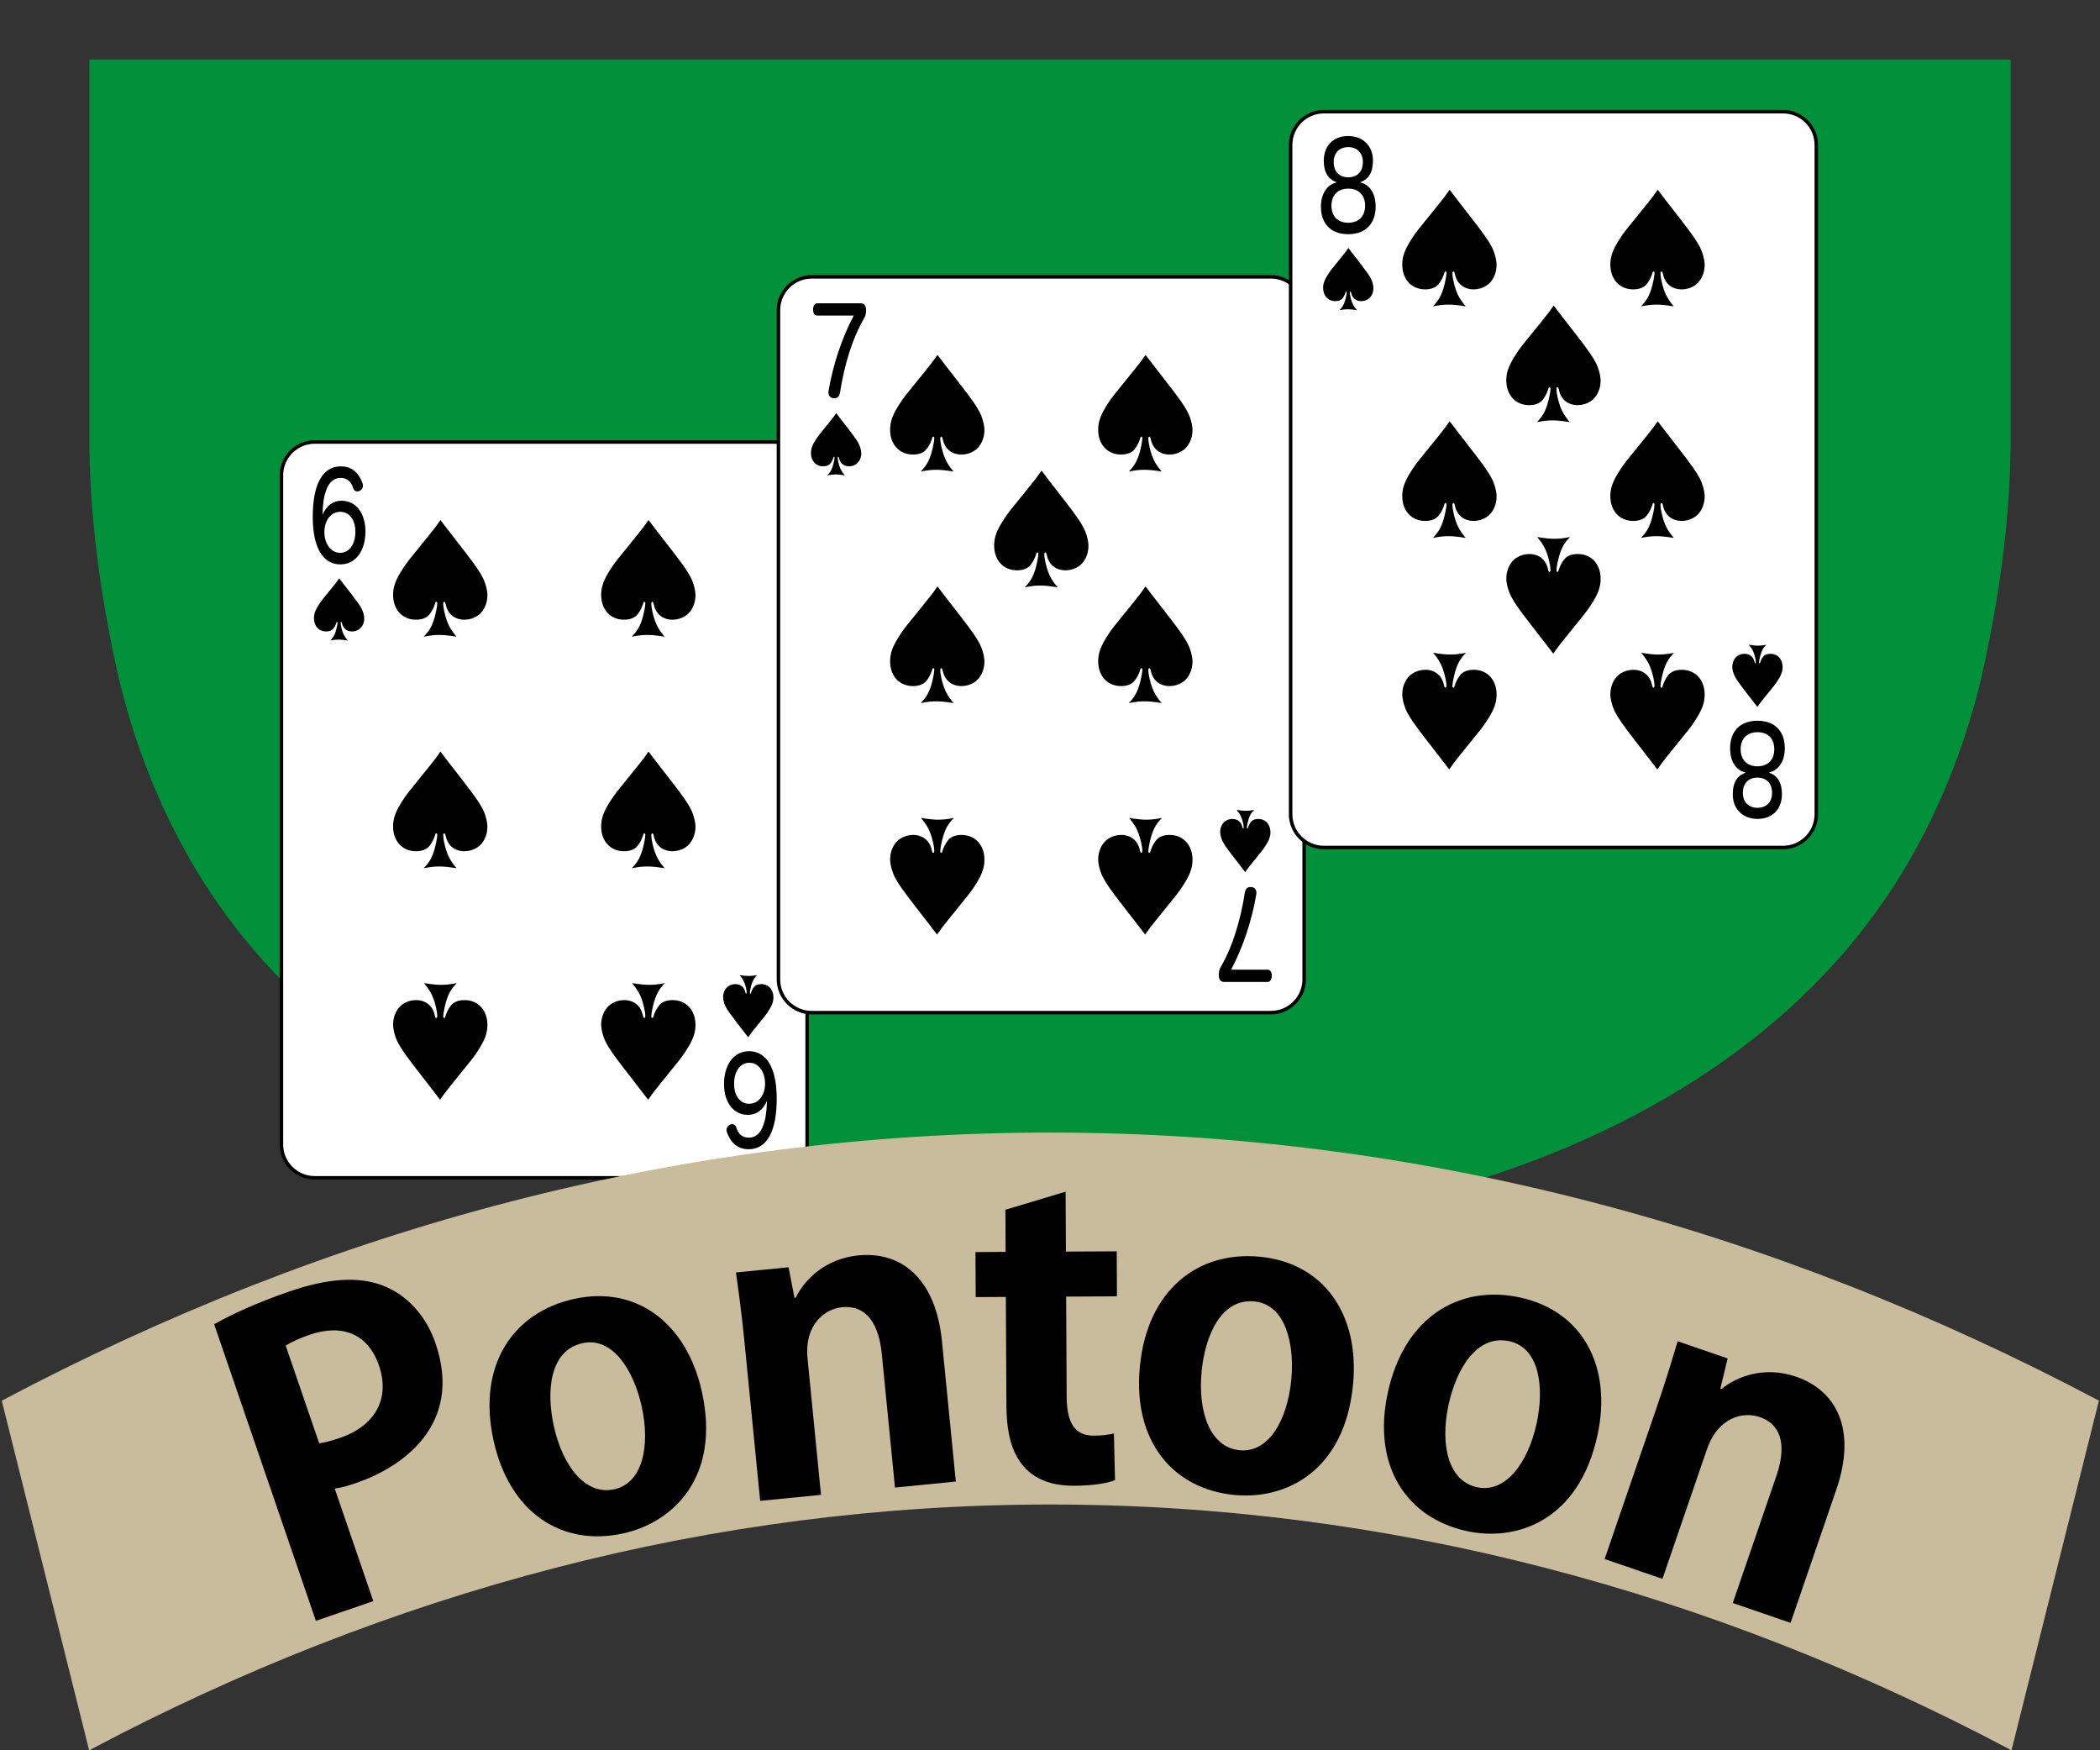 <?xml version="1.0" encoding="utf-8"?>
<!-- Generator: Adobe Illustrator 16.0.3, SVG Export Plug-In . SVG Version: 6.00 Build 0)  -->
<!DOCTYPE svg PUBLIC "-//W3C//DTD SVG 1.1//EN" "http://www.w3.org/Graphics/SVG/1.1/DTD/svg11.dtd">
<svg version="1.1" xmlns="http://www.w3.org/2000/svg" xmlns:xlink="http://www.w3.org/1999/xlink" x="0px" y="0px" width="600px"
	 height="500px" viewBox="0 0 600 500" enable-background="new 0 0 600 500" xml:space="preserve">
<rect x="0" y="0" width="600" height="500" fill="#333333" stroke="none"/>
<g id="レイヤー_2">
	<path fill="#C9BC9C" d="M538,56h-0.5c0.168,0.07,0.333,0.146,0.5,0.217V56z"/>
	<path fill="#00913A" d="M538,17c-0.012,0-119.047,0-238,0c-118.953,0-237.988,0-238,0H25.544v111.75h0.024
		c0.286,20.962,3.398,42.236,7.647,61.765c4.661,21.424,13.26,43.049,25.057,61.604c27.776,43.688,73.371,70.851,121.992,85.759
		C219.315,349.853,259.028,358,300,358c40.973,0,80.686-8.147,119.736-20.122c48.621-14.908,94.216-42.071,121.992-85.759
		c11.797-18.555,20.396-40.18,25.057-61.604c4.248-19.529,7.361-40.804,7.646-61.766h0.023V17H538z"/>
	<g>
		<g>
			<g>
				<path fill="#FFFFFF" d="M89.909,336.461c-5.238,0-9.5-4.262-9.5-9.5v-191.2c0-5.238,4.262-9.5,9.5-9.5h131.2
					c5.238,0,9.5,4.262,9.5,9.5v191.2c0,5.238-4.262,9.5-9.5,9.5H89.909z"/>
				<path d="M221.109,126.761c4.962,0,9,4.038,9,9v191.2c0,4.963-4.038,9-9,9h-131.2c-4.962,0-9-4.037-9-9v-191.2
					c0-4.962,4.038-9,9-9H221.109 M221.109,125.761h-131.2c-5.5,0-10,4.5-10,10v191.2c0,5.5,4.5,10,10,10h131.2c5.5,0,10-4.5,10-10
					v-191.2C231.109,130.261,226.609,125.761,221.109,125.761L221.109,125.761z"/>
			</g>
			<path d="M132.777,157.545c2.806,3.641,4.169,5.571,5.079,7.315c0.834,1.594,1.403,3.753,1.403,5.193
				c0,2.464-1.138,4.814-2.919,5.913c-1.061,0.683-2.313,1.063-3.602,1.063c-2.766,0-4.737-1.556-5.344-4.171
				c-0.152-0.719-0.266-0.948-0.457-0.948c-0.188,0-0.302,0.229-0.302,0.607c0,1.023,0.493,3.26,1.022,4.738
				c0.608,1.705,1.328,2.881,2.768,4.625c-2.425-0.38-3.601-0.494-4.89-0.494c-1.401,0-2.501,0.114-4.472,0.494
				c1.592-1.669,2.311-2.882,3.031-5.231c0.418-1.401,0.835-3.487,0.835-4.284c0-0.303-0.114-0.455-0.304-0.455
				c-0.113,0-0.189,0.077-0.228,0.229c-0.378,1.287-0.909,2.386-1.667,3.334c-0.796,1.023-2.123,1.556-3.905,1.556
				c-3.866,0-6.519-2.882-6.519-7.09c0-2.388,0.757-4.397,2.843-7.58c1.174-1.782,1.174-1.782,7.277-9.288
				c1.934-2.386,2.235-2.804,3.411-4.51c0.872,1.175,1.744,2.273,2.615,3.41L132.777,157.545z"/>
			<path d="M132.777,223.686c2.806,3.641,4.169,5.574,5.079,7.317c0.834,1.592,1.403,3.753,1.403,5.191
				c0,2.465-1.138,4.814-2.919,5.913c-1.061,0.683-2.313,1.063-3.602,1.063c-2.766,0-4.737-1.555-5.344-4.17
				c-0.152-0.72-0.266-0.948-0.457-0.948c-0.188,0-0.302,0.229-0.302,0.607c0,1.022,0.493,3.259,1.022,4.737
				c0.608,1.707,1.328,2.881,2.768,4.625c-2.425-0.379-3.601-0.492-4.89-0.492c-1.401,0-2.501,0.113-4.472,0.492
				c1.592-1.668,2.311-2.881,3.031-5.231c0.418-1.401,0.835-3.486,0.835-4.282c0-0.305-0.114-0.456-0.304-0.456
				c-0.113,0-0.189,0.076-0.228,0.229c-0.378,1.289-0.909,2.388-1.667,3.335c-0.796,1.024-2.123,1.555-3.905,1.555
				c-3.866,0-6.519-2.881-6.519-7.088c0-2.389,0.757-4.396,2.843-7.582c1.174-1.781,1.174-1.781,7.277-9.286
				c1.934-2.388,2.235-2.806,3.411-4.512c0.872,1.177,1.744,2.276,2.615,3.413L132.777,223.686z"/>
			<path d="M118.791,305.178c-2.807-3.639-4.169-5.57-5.08-7.314c-0.832-1.594-1.401-3.752-1.401-5.193
				c0-2.463,1.137-4.814,2.918-5.914c1.062-0.682,2.312-1.061,3.601-1.061c2.767,0,4.738,1.555,5.345,4.172
				c0.152,0.717,0.266,0.945,0.455,0.945s0.304-0.229,0.304-0.605c0-1.025-0.493-3.262-1.023-4.74
				c-0.606-1.703-1.326-2.879-2.768-4.623c2.426,0.379,3.603,0.492,4.889,0.492c1.404,0,2.503-0.113,4.475-0.492
				c-1.593,1.668-2.313,2.883-3.033,5.23c-0.417,1.402-0.834,3.488-0.834,4.285c0,0.301,0.114,0.453,0.305,0.453
				c0.112,0,0.188-0.076,0.226-0.229c0.379-1.287,0.911-2.387,1.668-3.334c0.797-1.023,2.123-1.555,3.904-1.555
				c3.867,0,6.521,2.883,6.521,7.09c0,2.387-0.758,4.396-2.843,7.578c-1.177,1.785-1.177,1.785-7.279,9.289
				c-1.932,2.387-2.236,2.803-3.41,4.51c-0.872-1.174-1.744-2.273-2.616-3.41L118.791,305.178z"/>
			<path d="M192.226,223.686c2.806,3.641,4.169,5.574,5.079,7.317c0.834,1.592,1.403,3.753,1.403,5.191
				c0,2.465-1.138,4.814-2.919,5.913c-1.061,0.683-2.313,1.063-3.602,1.063c-2.766,0-4.737-1.555-5.344-4.17
				c-0.152-0.72-0.266-0.948-0.457-0.948c-0.188,0-0.302,0.229-0.302,0.607c0,1.022,0.493,3.259,1.022,4.737
				c0.608,1.707,1.328,2.881,2.768,4.625c-2.425-0.379-3.601-0.492-4.89-0.492c-1.401,0-2.501,0.113-4.472,0.492
				c1.592-1.668,2.311-2.881,3.031-5.231c0.418-1.401,0.835-3.486,0.835-4.282c0-0.305-0.114-0.456-0.304-0.456
				c-0.113,0-0.189,0.076-0.228,0.229c-0.378,1.289-0.909,2.388-1.667,3.335c-0.796,1.024-2.123,1.555-3.905,1.555
				c-3.866,0-6.519-2.881-6.519-7.088c0-2.389,0.757-4.396,2.843-7.582c1.174-1.781,1.174-1.781,7.277-9.286
				c1.934-2.388,2.235-2.806,3.411-4.512c0.872,1.177,1.744,2.276,2.615,3.413L192.226,223.686z"/>
			<path d="M178.241,305.178c-2.806-3.639-4.17-5.57-5.079-7.314c-0.834-1.594-1.403-3.752-1.403-5.193
				c0-2.463,1.138-4.814,2.919-5.914c1.061-0.682,2.312-1.061,3.601-1.061c2.766,0,4.738,1.555,5.344,4.172
				c0.152,0.717,0.267,0.945,0.457,0.945c0.188,0,0.303-0.229,0.303-0.605c0-1.025-0.493-3.262-1.023-4.74
				c-0.607-1.703-1.327-2.879-2.767-4.623c2.425,0.379,3.601,0.492,4.89,0.492c1.401,0,2.5-0.113,4.472-0.492
				c-1.592,1.668-2.312,2.883-3.032,5.23c-0.417,1.402-0.834,3.488-0.834,4.285c0,0.301,0.113,0.453,0.304,0.453
				c0.113,0,0.189-0.076,0.228-0.229c0.378-1.287,0.909-2.387,1.667-3.334c0.796-1.023,2.122-1.555,3.905-1.555
				c3.865,0,6.519,2.883,6.519,7.09c0,2.387-0.757,4.396-2.843,7.578c-1.174,1.785-1.174,1.785-7.277,9.289
				c-1.934,2.387-2.236,2.803-3.411,4.51c-0.872-1.174-1.744-2.273-2.616-3.41L178.241,305.178z"/>
			<path d="M192.227,157.545c2.807,3.641,4.168,5.571,5.08,7.315c0.832,1.594,1.401,3.753,1.401,5.193
				c0,2.464-1.137,4.814-2.918,5.913c-1.062,0.683-2.312,1.063-3.601,1.063c-2.768,0-4.738-1.556-5.346-4.171
				c-0.152-0.719-0.265-0.948-0.454-0.948c-0.19,0-0.304,0.229-0.304,0.607c0,1.023,0.493,3.26,1.023,4.738
				c0.606,1.705,1.326,2.881,2.768,4.625c-2.426-0.38-3.603-0.494-4.889-0.494c-1.404,0-2.504,0.114-4.475,0.494
				c1.593-1.669,2.313-2.882,3.033-5.231c0.417-1.401,0.834-3.487,0.834-4.284c0-0.303-0.115-0.455-0.305-0.455
				c-0.112,0-0.188,0.077-0.227,0.229c-0.378,1.287-0.91,2.386-1.667,3.334c-0.797,1.023-2.124,1.556-3.905,1.556
				c-3.867,0-6.52-2.882-6.52-7.09c0-2.388,0.758-4.397,2.843-7.58c1.177-1.782,1.177-1.782,7.279-9.288
				c1.932-2.386,2.236-2.804,3.41-4.51c0.872,1.175,1.744,2.273,2.616,3.41L192.227,157.545z"/>
			<g>
				<path d="M100.612,169.997c1.498,1.942,2.225,2.973,2.71,3.902c0.445,0.849,0.747,2.002,0.747,2.77
					c0,1.313-0.604,2.567-1.556,3.153c-0.565,0.364-1.233,0.567-1.92,0.567c-1.477,0-2.527-0.83-2.851-2.226
					c-0.081-0.382-0.143-0.504-0.243-0.504s-0.161,0.122-0.161,0.322c0,0.546,0.262,1.739,0.546,2.528
					c0.323,0.909,0.708,1.536,1.476,2.467c-1.294-0.202-1.921-0.264-2.607-0.264c-0.748,0-1.334,0.062-2.387,0.264
					c0.849-0.891,1.233-1.538,1.617-2.791c0.223-0.747,0.445-1.859,0.445-2.285c0-0.16-0.061-0.241-0.161-0.241
					c-0.062,0-0.101,0.04-0.122,0.122c-0.201,0.686-0.485,1.272-0.889,1.777c-0.425,0.545-1.132,0.83-2.083,0.83
					c-2.063,0-3.476-1.537-3.476-3.781c0-1.273,0.402-2.346,1.515-4.042c0.627-0.952,0.627-0.952,3.883-4.955
					c1.03-1.272,1.191-1.495,1.818-2.404c0.464,0.627,0.931,1.213,1.395,1.818L100.612,169.997z"/>
				<path d="M97.569,143.038c4.095,0,6.842,3.509,6.842,8.822c0,5.418-2.747,9.369-7.158,9.369c-4.965,0-7.897-4.735-7.897-13.56
					c0-8.927,2.563-14.447,8.03-14.447c3.301,0,5.148,2.013,6.18,4.772c0.079,0.273,0.132,0.512,0.132,0.748
					c0,0.682-0.396,1.194-0.897,1.468c-0.238,0.1-0.477,0.17-0.74,0.17c-0.476,0-0.897-0.24-1.109-0.853c-0.607-1.84-1.61-3-3.672-3
					c-1.848,0-3.273,1.194-4.119,3.612c-0.634,1.806-0.898,3.441-1.029,6.917C93.211,144.537,95.086,143.038,97.569,143.038z
					 M92.683,151.996c0,3.442,1.929,5.931,4.464,5.931c2.642,0,4.384-2.422,4.384-6.03c0-3.441-1.717-5.69-4.306-5.69
					C94.558,146.206,92.683,148.659,92.683,151.996z"/>
			</g>
			<g>
				<path d="M210.061,291.521c-1.496-1.943-2.225-2.973-2.71-3.902c-0.444-0.85-0.747-2.002-0.747-2.771
					c0-1.311,0.606-2.564,1.556-3.15c0.567-0.367,1.233-0.568,1.921-0.568c1.476,0,2.527,0.83,2.852,2.225
					c0.079,0.381,0.141,0.504,0.242,0.504c0.101,0,0.16-0.123,0.16-0.32c0-0.547-0.262-1.74-0.545-2.529
					c-0.323-0.91-0.707-1.535-1.475-2.467c1.293,0.203,1.919,0.264,2.607,0.264c0.748,0,1.334-0.061,2.385-0.264
					c-0.849,0.891-1.233,1.539-1.617,2.789c-0.222,0.748-0.444,1.861-0.444,2.285c0,0.162,0.061,0.242,0.161,0.242
					c0.062,0,0.103-0.041,0.121-0.123c0.203-0.684,0.485-1.271,0.891-1.775c0.424-0.547,1.132-0.83,2.081-0.83
					c2.063,0,3.479,1.537,3.479,3.781c0,1.271-0.405,2.346-1.517,4.043c-0.627,0.951-0.627,0.951-3.881,4.953
					c-1.031,1.273-1.193,1.496-1.82,2.406c-0.465-0.629-0.93-1.215-1.396-1.82L210.061,291.521z"/>
				<path d="M213.704,318.484c-4.094,0-6.841-3.51-6.841-8.822c0-5.42,2.747-9.371,7.157-9.371c4.966,0,7.897,4.736,7.897,13.561
					c0,8.926-2.563,14.447-8.029,14.447c-3.302,0-5.149-2.014-6.181-4.771c-0.078-0.273-0.131-0.514-0.131-0.75
					c0-0.68,0.395-1.193,0.897-1.467c0.237-0.1,0.476-0.17,0.739-0.17c0.476,0,0.897,0.24,1.109,0.852c0.607,1.84,1.61,3,3.672,3
					c1.848,0,3.274-1.193,4.119-3.611c0.634-1.805,0.898-3.441,1.03-6.916C218.061,316.984,216.186,318.484,213.704,318.484z
					 M218.589,309.525c0-3.443-1.929-5.932-4.464-5.932c-2.641,0-4.384,2.424-4.384,6.031c0,3.441,1.717,5.689,4.306,5.689
					C216.714,315.314,218.589,312.863,218.589,309.525z"/>
			</g>
		</g>
		<g>
			<g>
				<path fill="#FFFFFF" d="M231.917,289.281c-5.238,0-9.5-4.262-9.5-9.5v-191.2c0-5.238,4.262-9.5,9.5-9.5h131.2
					c5.238,0,9.5,4.262,9.5,9.5v191.2c0,5.238-4.262,9.5-9.5,9.5H231.917z"/>
				<path d="M363.117,79.582c4.963,0,9,4.038,9,9v191.2c0,4.963-4.037,9-9,9h-131.2c-4.962,0-9-4.037-9-9v-191.2
					c0-4.962,4.038-9,9-9H363.117 M363.117,78.582h-131.2c-5.5,0-10,4.5-10,10v191.2c0,5.5,4.5,10,10,10h131.2c5.5,0,10-4.5,10-10
					v-191.2C373.117,83.082,368.617,78.582,363.117,78.582L363.117,78.582z"/>
			</g>
			<path d="M274.786,110.366c2.806,3.641,4.17,5.571,5.079,7.315c0.834,1.594,1.403,3.753,1.403,5.193
				c0,2.464-1.138,4.814-2.919,5.913c-1.061,0.683-2.312,1.063-3.601,1.063c-2.766,0-4.738-1.556-5.344-4.171
				c-0.152-0.719-0.267-0.948-0.457-0.948c-0.188,0-0.303,0.229-0.303,0.607c0,1.023,0.493,3.26,1.023,4.738
				c0.607,1.705,1.327,2.881,2.767,4.625c-2.425-0.38-3.601-0.494-4.89-0.494c-1.401,0-2.5,0.114-4.472,0.494
				c1.592-1.669,2.312-2.882,3.032-5.231c0.417-1.401,0.834-3.487,0.834-4.284c0-0.303-0.113-0.455-0.304-0.455
				c-0.113,0-0.189,0.077-0.228,0.229c-0.378,1.287-0.909,2.386-1.667,3.334c-0.796,1.023-2.122,1.556-3.905,1.556
				c-3.865,0-6.519-2.882-6.519-7.09c0-2.388,0.757-4.397,2.843-7.58c1.174-1.782,1.174-1.782,7.277-9.288
				c1.934-2.386,2.236-2.804,3.411-4.51c0.872,1.175,1.744,2.273,2.616,3.41L274.786,110.366z"/>
			<path d="M274.786,176.506c2.806,3.641,4.17,5.574,5.079,7.317c0.834,1.592,1.403,3.753,1.403,5.191
				c0,2.465-1.138,4.814-2.919,5.913c-1.061,0.683-2.312,1.063-3.601,1.063c-2.766,0-4.738-1.555-5.344-4.17
				c-0.152-0.72-0.267-0.948-0.457-0.948c-0.188,0-0.303,0.229-0.303,0.607c0,1.022,0.493,3.259,1.023,4.737
				c0.607,1.707,1.327,2.881,2.767,4.625c-2.425-0.379-3.601-0.492-4.89-0.492c-1.401,0-2.5,0.113-4.472,0.492
				c1.592-1.668,2.312-2.881,3.032-5.231c0.417-1.401,0.834-3.486,0.834-4.282c0-0.305-0.113-0.456-0.304-0.456
				c-0.113,0-0.189,0.076-0.228,0.229c-0.378,1.289-0.909,2.388-1.667,3.335c-0.796,1.024-2.122,1.555-3.905,1.555
				c-3.865,0-6.519-2.881-6.519-7.088c0-2.389,0.757-4.396,2.843-7.582c1.174-1.781,1.174-1.781,7.277-9.286
				c1.934-2.388,2.236-2.806,3.411-4.512c0.872,1.177,1.744,2.276,2.616,3.413L274.786,176.506z"/>
			<path d="M304.51,143.436c2.807,3.641,4.17,5.572,5.08,7.316c0.834,1.593,1.402,3.752,1.402,5.192
				c0,2.465-1.137,4.814-2.918,5.913c-1.061,0.683-2.313,1.063-3.602,1.063c-2.766,0-4.738-1.556-5.343-4.171
				c-0.152-0.719-0.267-0.947-0.457-0.947c-0.188,0-0.303,0.229-0.303,0.607c0,1.022,0.493,3.259,1.023,4.737
				c0.607,1.705,1.327,2.881,2.767,4.625c-2.425-0.379-3.601-0.494-4.89-0.494c-1.401,0-2.5,0.115-4.472,0.494
				c1.592-1.668,2.312-2.882,3.032-5.231c0.417-1.401,0.834-3.486,0.834-4.283c0-0.304-0.113-0.455-0.304-0.455
				c-0.113,0-0.189,0.076-0.228,0.229c-0.378,1.288-0.909,2.388-1.667,3.334c-0.796,1.024-2.122,1.556-3.905,1.556
				c-3.865,0-6.519-2.882-6.519-7.089c0-2.389,0.757-4.397,2.843-7.581c1.174-1.782,1.174-1.782,7.277-9.287
				c1.934-2.387,2.236-2.805,3.411-4.511c0.872,1.176,1.744,2.274,2.616,3.411L304.51,143.436z"/>
			<path d="M260.799,257.998c-2.807-3.639-4.168-5.57-5.08-7.314c-0.832-1.594-1.401-3.754-1.401-5.193
				c0-2.464,1.137-4.814,2.918-5.914c1.062-0.682,2.312-1.062,3.601-1.062c2.768,0,4.738,1.556,5.346,4.171
				c0.152,0.719,0.265,0.948,0.454,0.948c0.19,0,0.304-0.229,0.304-0.607c0-1.024-0.493-3.26-1.023-4.739
				c-0.606-1.705-1.326-2.88-2.768-4.624c2.426,0.38,3.603,0.493,4.889,0.493c1.404,0,2.504-0.113,4.475-0.493
				c-1.593,1.669-2.313,2.882-3.033,5.231c-0.417,1.401-0.834,3.487-0.834,4.284c0,0.303,0.115,0.455,0.305,0.455
				c0.112,0,0.188-0.077,0.227-0.229c0.378-1.287,0.91-2.387,1.667-3.334c0.797-1.023,2.124-1.556,3.905-1.556
				c3.867,0,6.52,2.882,6.52,7.09c0,2.388-0.758,4.397-2.843,7.581c-1.177,1.781-1.177,1.781-7.279,9.287
				c-1.932,2.387-2.236,2.803-3.41,4.51c-0.872-1.174-1.744-2.273-2.616-3.41L260.799,257.998z"/>
			<path d="M334.234,176.506c2.807,3.641,4.17,5.574,5.08,7.317c0.834,1.592,1.402,3.753,1.402,5.191
				c0,2.465-1.137,4.814-2.918,5.913c-1.061,0.683-2.313,1.063-3.602,1.063c-2.766,0-4.738-1.555-5.344-4.17
				c-0.152-0.72-0.266-0.948-0.457-0.948c-0.188,0-0.303,0.229-0.303,0.607c0,1.022,0.494,3.259,1.023,4.737
				c0.607,1.707,1.328,2.881,2.768,4.625c-2.426-0.379-3.602-0.492-4.891-0.492c-1.4,0-2.5,0.113-4.471,0.492
				c1.592-1.668,2.311-2.881,3.031-5.231c0.418-1.401,0.834-3.486,0.834-4.282c0-0.305-0.113-0.456-0.303-0.456
				c-0.113,0-0.189,0.076-0.229,0.229c-0.377,1.289-0.908,2.388-1.666,3.335c-0.797,1.024-2.123,1.555-3.906,1.555
				c-3.865,0-6.518-2.881-6.518-7.088c0-2.389,0.756-4.396,2.842-7.582c1.174-1.781,1.174-1.781,7.277-9.286
				c1.934-2.388,2.236-2.806,3.412-4.512c0.871,1.177,1.744,2.276,2.615,3.413L334.234,176.506z"/>
			<path d="M320.25,257.998c-2.807-3.639-4.17-5.57-5.08-7.314c-0.834-1.594-1.402-3.754-1.402-5.193
				c0-2.464,1.137-4.814,2.918-5.914c1.061-0.682,2.313-1.062,3.602-1.062c2.766,0,4.738,1.556,5.344,4.171
				c0.152,0.719,0.266,0.948,0.457,0.948c0.188,0,0.303-0.229,0.303-0.607c0-1.024-0.494-3.26-1.023-4.739
				c-0.607-1.705-1.328-2.88-2.768-4.624c2.426,0.38,3.602,0.493,4.891,0.493c1.4,0,2.5-0.113,4.471-0.493
				c-1.592,1.669-2.311,2.882-3.031,5.231c-0.418,1.401-0.834,3.487-0.834,4.284c0,0.303,0.113,0.455,0.303,0.455
				c0.113,0,0.189-0.077,0.229-0.229c0.377-1.287,0.908-2.387,1.666-3.334c0.797-1.023,2.123-1.556,3.906-1.556
				c3.865,0,6.518,2.882,6.518,7.09c0,2.388-0.756,4.397-2.842,7.581c-1.174,1.781-1.174,1.781-7.277,9.287
				c-1.934,2.387-2.236,2.803-3.412,4.51c-0.871-1.174-1.744-2.273-2.615-3.41L320.25,257.998z"/>
			<path d="M334.236,110.366c2.807,3.641,4.168,5.571,5.08,7.315c0.832,1.594,1.4,3.753,1.4,5.193c0,2.464-1.137,4.814-2.918,5.913
				c-1.061,0.683-2.311,1.063-3.6,1.063c-2.768,0-4.738-1.556-5.346-4.171c-0.152-0.719-0.266-0.948-0.455-0.948
				s-0.303,0.229-0.303,0.607c0,1.023,0.492,3.26,1.023,4.738c0.605,1.705,1.326,2.881,2.768,4.625
				c-2.426-0.38-3.604-0.494-4.889-0.494c-1.404,0-2.504,0.114-4.475,0.494c1.592-1.669,2.313-2.882,3.033-5.231
				c0.416-1.401,0.834-3.487,0.834-4.284c0-0.303-0.115-0.455-0.305-0.455c-0.113,0-0.189,0.077-0.227,0.229
				c-0.379,1.287-0.91,2.386-1.668,3.334c-0.797,1.023-2.123,1.556-3.904,1.556c-3.867,0-6.52-2.882-6.52-7.09
				c0-2.388,0.758-4.397,2.842-7.58c1.178-1.782,1.178-1.782,7.279-9.288c1.932-2.386,2.236-2.804,3.41-4.51
				c0.873,1.175,1.744,2.273,2.617,3.41L334.236,110.366z"/>
			<g>
				<path d="M242.622,122.817c1.497,1.942,2.224,2.973,2.709,3.902c0.445,0.849,0.748,2.002,0.748,2.77
					c0,1.313-0.605,2.567-1.557,3.153c-0.564,0.364-1.232,0.567-1.92,0.567c-1.477,0-2.527-0.83-2.851-2.226
					c-0.081-0.382-0.142-0.504-0.243-0.504c-0.101,0-0.161,0.122-0.161,0.322c0,0.546,0.263,1.739,0.546,2.528
					c0.323,0.909,0.708,1.536,1.476,2.467c-1.294-0.202-1.921-0.264-2.607-0.264c-0.748,0-1.334,0.062-2.386,0.264
					c0.848-0.891,1.232-1.538,1.617-2.791c0.223-0.747,0.445-1.859,0.445-2.285c0-0.16-0.062-0.241-0.162-0.241
					c-0.061,0-0.101,0.04-0.122,0.122c-0.201,0.686-0.485,1.272-0.888,1.777c-0.426,0.545-1.133,0.83-2.084,0.83
					c-2.063,0-3.476-1.537-3.476-3.781c0-1.273,0.403-2.346,1.515-4.042c0.627-0.952,0.627-0.952,3.883-4.955
					c1.03-1.272,1.191-1.495,1.818-2.404c0.465,0.627,0.931,1.213,1.395,1.818L242.622,122.817z"/>
				<path d="M233.522,90.15c-0.793,0-1.216-0.682-1.216-1.705c0-0.987,0.423-1.804,1.216-1.804h12.332
					c1.11,0,1.586,0.715,1.586,1.977c0,1.465-0.345,1.976-0.925,2.962c-2.932,5.18-5.229,12.402-6.497,20.477
					c-0.212,1.329-0.817,1.739-1.743,1.704c-0.872,0-1.585-0.579-1.585-1.669c0-0.138,0.026-0.308,0.053-0.476
					c1.241-7.327,3.75-14.992,7.183-21.466H233.522z"/>
			</g>
			<g>
				<path d="M352.07,244.342c-1.496-1.943-2.225-2.973-2.711-3.902c-0.443-0.849-0.746-2.002-0.746-2.771
					c0-1.313,0.605-2.566,1.555-3.152c0.568-0.366,1.234-0.567,1.922-0.567c1.475,0,2.527,0.83,2.852,2.225
					c0.078,0.382,0.141,0.504,0.242,0.504c0.1,0,0.16-0.122,0.16-0.321c0-0.546-0.262-1.739-0.545-2.529
					c-0.324-0.909-0.707-1.535-1.475-2.466c1.293,0.202,1.918,0.263,2.607,0.263c0.748,0,1.334-0.061,2.385-0.263
					c-0.85,0.891-1.234,1.538-1.617,2.789c-0.223,0.748-0.445,1.861-0.445,2.285c0,0.162,0.061,0.242,0.162,0.242
					c0.061,0,0.102-0.04,0.121-0.122c0.203-0.685,0.484-1.272,0.891-1.776c0.424-0.547,1.131-0.83,2.08-0.83
					c2.063,0,3.479,1.537,3.479,3.78c0,1.272-0.404,2.347-1.516,4.043c-0.627,0.952-0.627,0.952-3.881,4.955
					c-1.031,1.272-1.193,1.495-1.82,2.404c-0.465-0.628-0.93-1.214-1.396-1.818L352.07,244.342z"/>
				<path d="M362.15,277.01c0.793,0,1.217,0.682,1.217,1.705c0,0.986-0.424,1.803-1.217,1.803h-12.332
					c-1.109,0-1.586-0.715-1.586-1.977c0-1.465,0.346-1.975,0.926-2.961c2.932-5.18,5.229-12.402,6.496-20.477
					c0.213-1.33,0.818-1.74,1.744-1.705c0.871,0,1.584,0.58,1.584,1.67c0,0.137-0.025,0.307-0.053,0.475
					c-1.24,7.328-3.75,14.992-7.182,21.467H362.15z"/>
			</g>
		</g>
		<g>
			<g>
				<path fill="#FFFFFF" d="M378.248,242.102c-5.238,0-9.5-4.262-9.5-9.5V41.401c0-5.238,4.262-9.5,9.5-9.5h131.199
					c5.238,0,9.5,4.262,9.5,9.5v191.201c0,5.238-4.262,9.5-9.5,9.5H378.248z"/>
				<path d="M509.447,32.401c4.963,0,9,4.038,9,9v191.201c0,4.962-4.037,9-9,9H378.248c-4.963,0-9-4.038-9-9V41.401
					c0-4.962,4.037-9,9-9H509.447 M509.447,31.401H378.248c-5.5,0-10,4.5-10,10v191.201c0,5.5,4.5,10,10,10h131.199
					c5.5,0,10-4.5,10-10V41.401C519.447,35.901,514.947,31.401,509.447,31.401L509.447,31.401z"/>
			</g>
			<path d="M421.115,63.186c2.805,3.64,4.17,5.571,5.078,7.314c0.836,1.594,1.404,3.754,1.404,5.194
				c0,2.463-1.137,4.813-2.918,5.913c-1.061,0.682-2.313,1.062-3.602,1.062c-2.766,0-4.738-1.555-5.344-4.171
				c-0.152-0.718-0.266-0.948-0.457-0.948c-0.188,0-0.303,0.23-0.303,0.607c0,1.024,0.494,3.26,1.023,4.739
				c0.607,1.705,1.328,2.88,2.766,4.624c-2.424-0.38-3.6-0.493-4.889-0.493c-1.4,0-2.5,0.113-4.471,0.493
				c1.59-1.669,2.311-2.882,3.031-5.231c0.416-1.401,0.834-3.487,0.834-4.284c0-0.303-0.113-0.455-0.303-0.455
				c-0.115,0-0.191,0.078-0.229,0.23c-0.379,1.286-0.908,2.386-1.668,3.334c-0.795,1.022-2.121,1.555-3.904,1.555
				c-3.865,0-6.52-2.882-6.52-7.09c0-2.387,0.758-4.396,2.844-7.58c1.174-1.782,1.174-1.782,7.277-9.288
				c1.934-2.386,2.236-2.803,3.412-4.509c0.871,1.174,1.742,2.273,2.615,3.41L421.115,63.186z"/>
			<path d="M421.115,129.327c2.805,3.64,4.17,5.573,5.078,7.317c0.836,1.591,1.404,3.752,1.404,5.191
				c0,2.464-1.137,4.813-2.918,5.913c-1.061,0.682-2.313,1.062-3.602,1.062c-2.766,0-4.738-1.554-5.344-4.17
				c-0.152-0.719-0.266-0.947-0.457-0.947c-0.188,0-0.303,0.229-0.303,0.606c0,1.023,0.494,3.259,1.023,4.738
				c0.607,1.706,1.328,2.88,2.766,4.624c-2.424-0.379-3.6-0.492-4.889-0.492c-1.4,0-2.5,0.113-4.471,0.492
				c1.59-1.668,2.311-2.881,3.031-5.231c0.416-1.401,0.834-3.486,0.834-4.282c0-0.305-0.113-0.455-0.303-0.455
				c-0.115,0-0.191,0.076-0.229,0.229c-0.379,1.289-0.908,2.387-1.668,3.335c-0.795,1.024-2.121,1.554-3.904,1.554
				c-3.865,0-6.52-2.881-6.52-7.088c0-2.388,0.758-4.396,2.844-7.582c1.174-1.781,1.174-1.781,7.277-9.285
				c1.934-2.389,2.236-2.806,3.412-4.512c0.871,1.176,1.742,2.275,2.615,3.412L421.115,129.327z"/>
			<path d="M450.84,96.256c2.805,3.64,4.17,5.572,5.078,7.315c0.836,1.593,1.404,3.753,1.404,5.193c0,2.464-1.137,4.813-2.918,5.913
				c-1.061,0.682-2.313,1.062-3.602,1.062c-2.766,0-4.738-1.555-5.344-4.171c-0.152-0.718-0.266-0.946-0.457-0.946
				c-0.188,0-0.303,0.229-0.303,0.606c0,1.023,0.494,3.259,1.023,4.738c0.607,1.705,1.328,2.88,2.766,4.624
				c-2.424-0.379-3.6-0.493-4.889-0.493c-1.4,0-2.5,0.114-4.471,0.493c1.59-1.668,2.311-2.882,3.031-5.231
				c0.416-1.401,0.834-3.486,0.834-4.283c0-0.304-0.113-0.454-0.303-0.454c-0.115,0-0.191,0.076-0.229,0.229
				c-0.379,1.287-0.908,2.387-1.668,3.334c-0.795,1.023-2.121,1.555-3.904,1.555c-3.865,0-6.52-2.882-6.52-7.089
				c0-2.388,0.758-4.396,2.844-7.581c1.174-1.782,1.174-1.782,7.277-9.287c1.934-2.387,2.236-2.804,3.412-4.51
				c0.871,1.175,1.742,2.274,2.615,3.411L450.84,96.256z"/>
			<path d="M407.129,210.819c-2.807-3.64-4.168-5.571-5.08-7.315c-0.832-1.594-1.402-3.753-1.402-5.193
				c0-2.463,1.137-4.814,2.918-5.913c1.063-0.683,2.313-1.062,3.602-1.062c2.768,0,4.738,1.555,5.346,4.17
				c0.152,0.719,0.264,0.948,0.455,0.948c0.189,0,0.303-0.229,0.303-0.606c0-1.024-0.494-3.261-1.023-4.739
				c-0.607-1.705-1.326-2.881-2.768-4.624c2.426,0.379,3.602,0.493,4.889,0.493c1.404,0,2.504-0.114,4.475-0.493
				c-1.592,1.668-2.313,2.881-3.033,5.23c-0.416,1.402-0.834,3.488-0.834,4.285c0,0.302,0.115,0.454,0.305,0.454
				c0.113,0,0.189-0.077,0.227-0.229c0.379-1.287,0.91-2.386,1.668-3.334c0.797-1.023,2.123-1.555,3.904-1.555
				c3.867,0,6.52,2.881,6.52,7.09c0,2.387-0.758,4.396-2.842,7.579c-1.178,1.782-1.178,1.782-7.281,9.288
				c-1.93,2.387-2.234,2.804-3.41,4.51c-0.871-1.174-1.742-2.273-2.615-3.41L407.129,210.819z"/>
			<path d="M436.854,177.749c-2.807-3.64-4.168-5.572-5.08-7.316c-0.832-1.593-1.402-3.752-1.402-5.192
				c0-2.463,1.137-4.814,2.918-5.913c1.063-0.683,2.313-1.062,3.602-1.062c2.768,0,4.738,1.555,5.346,4.17
				c0.152,0.719,0.264,0.948,0.455,0.948c0.189,0,0.303-0.229,0.303-0.606c0-1.024-0.494-3.261-1.023-4.739
				c-0.607-1.705-1.326-2.881-2.768-4.624c2.426,0.379,3.602,0.493,4.889,0.493c1.404,0,2.504-0.114,4.475-0.493
				c-1.592,1.668-2.313,2.881-3.033,5.23c-0.416,1.402-0.834,3.488-0.834,4.283c0,0.304,0.115,0.456,0.305,0.456
				c0.113,0,0.189-0.077,0.227-0.229c0.379-1.288,0.91-2.386,1.668-3.334c0.797-1.024,2.123-1.555,3.904-1.555
				c3.867,0,6.52,2.881,6.52,7.088c0,2.389-0.758,4.397-2.842,7.581c-1.178,1.782-1.178,1.782-7.281,9.287
				c-1.93,2.388-2.234,2.805-3.41,4.511c-0.871-1.176-1.742-2.274-2.615-3.411L436.854,177.749z"/>
			<path d="M480.564,129.327c2.805,3.64,4.17,5.573,5.078,7.317c0.836,1.591,1.404,3.752,1.404,5.191
				c0,2.464-1.137,4.813-2.918,5.913c-1.061,0.682-2.313,1.062-3.602,1.062c-2.766,0-4.738-1.554-5.344-4.17
				c-0.152-0.719-0.266-0.947-0.457-0.947c-0.188,0-0.303,0.229-0.303,0.606c0,1.023,0.494,3.259,1.023,4.738
				c0.607,1.706,1.328,2.88,2.766,4.624c-2.424-0.379-3.6-0.492-4.889-0.492c-1.4,0-2.5,0.113-4.471,0.492
				c1.59-1.668,2.311-2.881,3.031-5.231c0.416-1.401,0.834-3.486,0.834-4.282c0-0.305-0.113-0.455-0.303-0.455
				c-0.115,0-0.191,0.076-0.229,0.229c-0.379,1.289-0.908,2.387-1.668,3.335c-0.795,1.024-2.121,1.554-3.904,1.554
				c-3.865,0-6.52-2.881-6.52-7.088c0-2.388,0.758-4.396,2.844-7.582c1.174-1.781,1.174-1.781,7.277-9.285
				c1.934-2.389,2.236-2.806,3.412-4.512c0.871,1.176,1.742,2.275,2.615,3.412L480.564,129.327z"/>
			<path d="M466.58,210.819c-2.807-3.64-4.17-5.571-5.08-7.315c-0.834-1.594-1.404-3.753-1.404-5.193
				c0-2.463,1.139-4.814,2.92-5.913c1.061-0.683,2.313-1.062,3.602-1.062c2.766,0,4.738,1.555,5.344,4.17
				c0.152,0.719,0.266,0.948,0.457,0.948c0.188,0,0.303-0.229,0.303-0.606c0-1.024-0.494-3.261-1.023-4.739
				c-0.609-1.705-1.328-2.881-2.768-4.624c2.426,0.379,3.6,0.493,4.889,0.493c1.402,0,2.502-0.114,4.473-0.493
				c-1.592,1.668-2.311,2.881-3.031,5.23c-0.418,1.402-0.834,3.488-0.834,4.285c0,0.302,0.113,0.454,0.303,0.454
				c0.113,0,0.189-0.077,0.227-0.229c0.379-1.287,0.91-2.386,1.668-3.334c0.797-1.023,2.123-1.555,3.904-1.555
				c3.867,0,6.52,2.881,6.52,7.09c0,2.387-0.756,4.396-2.842,7.579c-1.176,1.782-1.176,1.782-7.277,9.288
				c-1.934,2.387-2.236,2.804-3.412,4.51c-0.871-1.174-1.744-2.273-2.615-3.41L466.58,210.819z"/>
			<path d="M480.566,63.186c2.807,3.64,4.168,5.571,5.08,7.314c0.832,1.594,1.4,3.754,1.4,5.194c0,2.463-1.137,4.813-2.918,5.913
				c-1.061,0.682-2.313,1.062-3.602,1.062c-2.766,0-4.736-1.555-5.344-4.171c-0.152-0.718-0.266-0.948-0.455-0.948
				s-0.303,0.23-0.303,0.607c0,1.024,0.492,3.26,1.021,4.739c0.607,1.705,1.328,2.88,2.77,4.624
				c-2.426-0.38-3.604-0.493-4.891-0.493c-1.402,0-2.502,0.113-4.473,0.493c1.592-1.669,2.313-2.882,3.031-5.231
				c0.418-1.401,0.836-3.487,0.836-4.284c0-0.303-0.115-0.455-0.305-0.455c-0.113,0-0.189,0.078-0.227,0.23
				c-0.379,1.286-0.91,2.386-1.668,3.334c-0.797,1.022-2.123,1.555-3.904,1.555c-3.867,0-6.521-2.882-6.521-7.09
				c0-2.387,0.76-4.396,2.844-7.58c1.176-1.782,1.176-1.782,7.279-9.288c1.932-2.386,2.236-2.803,3.41-4.509
				c0.873,1.174,1.744,2.273,2.615,3.41L480.566,63.186z"/>
			<g>
				<path d="M498.398,197.162c-1.494-1.943-2.223-2.972-2.709-3.902c-0.443-0.849-0.748-2.002-0.748-2.771
					c0-1.313,0.607-2.566,1.557-3.152c0.568-0.365,1.232-0.567,1.922-0.567c1.475,0,2.527,0.83,2.85,2.225
					c0.08,0.382,0.141,0.504,0.244,0.504c0.1,0,0.16-0.122,0.16-0.321c0-0.546-0.264-1.739-0.545-2.528
					c-0.324-0.91-0.709-1.535-1.477-2.466c1.295,0.201,1.92,0.263,2.607,0.263c0.75,0,1.336-0.062,2.385-0.263
					c-0.848,0.891-1.232,1.537-1.617,2.789c-0.221,0.747-0.443,1.86-0.443,2.285c0,0.161,0.061,0.241,0.162,0.241
					c0.061,0,0.102-0.04,0.121-0.122c0.201-0.685,0.484-1.272,0.891-1.776c0.424-0.546,1.131-0.83,2.08-0.83
					c2.063,0,3.479,1.538,3.479,3.781c0,1.272-0.406,2.346-1.516,4.043c-0.627,0.951-0.627,0.951-3.883,4.954
					c-1.031,1.272-1.191,1.495-1.818,2.405c-0.467-0.629-0.93-1.215-1.396-1.819L498.398,197.162z"/>
				<path d="M509.129,226.88c0,4.055-2.51,7.056-6.998,7.056c-4.307,0-7.053-2.967-7.053-6.951c0-3.579,1.346-5.521,3.748-6.269
					c-2.797-0.582-4.514-3.17-4.514-6.885c0-4.973,2.877-7.936,7.844-7.936c4.912,0,7.791,2.963,7.791,7.869
					c0,3.678-1.77,6.336-4.596,6.951C507.729,221.398,509.129,223.439,509.129,226.88z M506.936,214.038
					c0-3.032-1.795-4.872-4.805-4.872c-2.984,0-4.807,1.872-4.807,4.872c0,3.065,1.873,4.872,4.807,4.872
					C505.061,218.91,506.936,217.103,506.936,214.038z M506.303,226.505c0-2.793-1.664-4.359-4.199-4.359
					c-2.482,0-4.146,1.566-4.146,4.359c0,2.592,1.637,4.261,4.174,4.261C504.639,230.766,506.303,229.164,506.303,226.505z"/>
			</g>
			<g>
				<path d="M388.951,75.637c1.498,1.941,2.225,2.972,2.709,3.902c0.445,0.849,0.748,2.001,0.748,2.769
					c0,1.314-0.605,2.568-1.557,3.154c-0.564,0.364-1.232,0.566-1.92,0.566c-1.477,0-2.527-0.829-2.852-2.225
					c-0.08-0.383-0.141-0.504-0.242-0.504c-0.1,0-0.162,0.121-0.162,0.322c0,0.546,0.264,1.738,0.547,2.527
					c0.324,0.909,0.707,1.536,1.475,2.467c-1.293-0.201-1.92-0.264-2.607-0.264c-0.746,0-1.332,0.063-2.385,0.264
					c0.848-0.891,1.232-1.537,1.617-2.79c0.223-0.748,0.445-1.86,0.445-2.285c0-0.161-0.061-0.241-0.162-0.241
					c-0.061,0-0.102,0.039-0.121,0.121c-0.203,0.686-0.486,1.273-0.889,1.778c-0.426,0.545-1.133,0.829-2.084,0.829
					c-2.063,0-3.477-1.537-3.477-3.781c0-1.272,0.404-2.345,1.516-4.042c0.627-0.951,0.627-0.951,3.883-4.954
					c1.029-1.273,1.191-1.496,1.818-2.405c0.465,0.627,0.932,1.213,1.395,1.819L388.951,75.637z"/>
				<path d="M378.223,45.917c0-4.055,2.508-7.057,6.998-7.057c4.305,0,7.053,2.968,7.053,6.952c0,3.579-1.348,5.521-3.75,6.269
					c2.799,0.582,4.516,3.17,4.516,6.885c0,4.972-2.877,7.936-7.844,7.936c-4.912,0-7.791-2.964-7.791-7.869
					c0-3.679,1.77-6.336,4.596-6.951C379.623,51.399,378.223,49.359,378.223,45.917z M380.416,58.759
					c0,3.033,1.795,4.873,4.805,4.873c2.984,0,4.807-1.873,4.807-4.873c0-3.065-1.873-4.871-4.807-4.871
					C382.289,53.888,380.416,55.694,380.416,58.759z M381.049,46.292c0,2.792,1.664,4.359,4.199,4.359
					c2.482,0,4.146-1.567,4.146-4.359c0-2.593-1.639-4.262-4.174-4.262C382.713,42.031,381.049,43.634,381.049,46.292z"/>
			</g>
		</g>
	</g>
</g>
<g id="レイヤー_1">
	<path fill="#C9BC9C" d="M310.393,734.453c96.463,0,188.945,17.031,274.621,48.223l24.967-68.597
		c-93.465-34.026-194.354-52.604-299.588-52.604c-105.233,0-206.124,18.577-299.591,52.606l24.965,68.594
		C121.446,751.484,213.928,734.453,310.393,734.453z"/>
	<path fill="#C9BC9C" d="M300.096,429.791c96.462,0,188.944,24.797,274.621,70.209l24.967-99.872
		c-93.466-49.54-194.354-76.587-299.588-76.587c-105.234,0-206.124,27.047-299.591,76.592L25.47,500
		C111.148,454.588,203.631,429.791,300.096,429.791z"/>
</g>
<g id="文字入れ">
	<g>
		<path d="M61.194,378.303c5.013-2.842,12.112-6.15,21.6-9.404c10.827-3.713,19.702-4.389,26.78-1.576
			c6.627,2.592,12.126,8.441,14.844,16.365c8.078,23.553-9.767,35.535-22.604,39.939c-2.344,0.803-4.391,1.381-6.18,1.619
			l11.026,32.146l-16.408,5.629L61.194,378.303z M91.193,412.299c1.677-0.201,3.501-0.701,5.957-1.543
			c10.269-3.523,14.306-11.395,11.128-20.658c-3.139-9.152-10.59-11.963-19.742-8.822c-3.349,1.148-5.578,2.287-6.914,3.119
			L91.193,412.299z"/>
		<path d="M200.529,397.531c5.418,24.422-8.153,37.346-22.439,40.514c-17.28,3.834-32.432-5.617-37.058-26.469
			c-4.779-21.543,5.529-36.643,22.925-40.502C181.93,367.088,196.21,378.061,200.529,397.531z M166.398,383.709
			c-9.447,2.096-10.334,13.896-8.161,23.688c2.53,11.406,9.003,19.881,17.298,18.041c8.064-1.789,10.321-12.322,7.791-23.729
			C181.102,391.688,175.154,381.766,166.398,383.709z"/>
		<path d="M273.09,423.229l-17.38,1.715l-3.769-38.164c-0.789-7.986-3.999-14.072-11.396-13.342
			c-4.697,0.465-10.797,4.742-9.811,14.725l3.838,38.869l-17.38,1.717l-4.511-45.682c-0.754-7.633-1.604-13.834-2.406-19.564
			l15.031-1.484l1.691,8.727l0.353-0.035c2.46-5.104,8.386-11.145,17.897-12.084c11.978-1.182,22.079,6.24,23.888,24.559
			L273.09,423.229z"/>
		<path d="M287.258,345.592l17.201-5.162l0.089,17.109l14.513-0.076l0.067,12.861l-14.514,0.076l0.147,28.555
			c0.041,7.906,2.536,11.197,7.846,11.17c2.478-0.014,3.893-0.258,5.661-0.619l0.305,13.332c-2.355,0.955-6.6,1.568-11.674,1.594
			c-18.879,0.098-19.318-16.303-19.356-23.617l-0.157-30.326l-8.614,0.045l-0.066-12.861l8.613-0.045L287.258,345.592z"/>
		<path d="M386.59,395.449c-2.374,24.902-19.268,33.012-33.833,31.621c-17.619-1.68-29.118-15.34-27.091-36.6
			c2.095-21.967,16.555-33.152,34.292-31.461C378.282,360.758,388.482,375.598,386.59,395.449z M358.385,371.779
			c-9.632-0.918-14.113,10.033-15.065,20.018c-1.109,11.629,2.437,21.688,10.894,22.494c8.223,0.783,13.615-8.541,14.725-20.17
			C369.911,383.902,367.312,372.631,358.385,371.779z"/>
		<path d="M456.418,410.004c-5.322,24.441-23.061,30.482-37.356,27.371c-17.295-3.766-27.086-18.697-22.543-39.566
			c4.694-21.561,20.383-30.945,37.793-27.154C452.298,374.568,460.659,390.52,456.418,410.004z M431.229,383.145
			c-9.454-2.057-15.208,8.283-17.341,18.084c-2.485,11.414-0.162,21.822,8.139,23.629c8.071,1.758,14.535-6.859,17.021-18.273
			C441.231,396.553,439.992,385.053,431.229,383.145z"/>
		<path d="M511.595,463.6l-16.518-5.67l12.452-36.271c2.605-7.59,2.22-14.459-4.812-16.873c-4.464-1.531-11.79-0.18-15.047,9.307
			l-12.683,36.939l-16.517-5.67l14.904-43.414c2.49-7.254,4.298-13.244,5.952-18.791l14.285,4.904l-2.093,8.639l0.335,0.115
			c4.361-3.617,12.262-6.645,21.302-3.541c11.384,3.908,17.479,14.859,11.503,32.27L511.595,463.6z"/>
	</g>
</g>
</svg>
